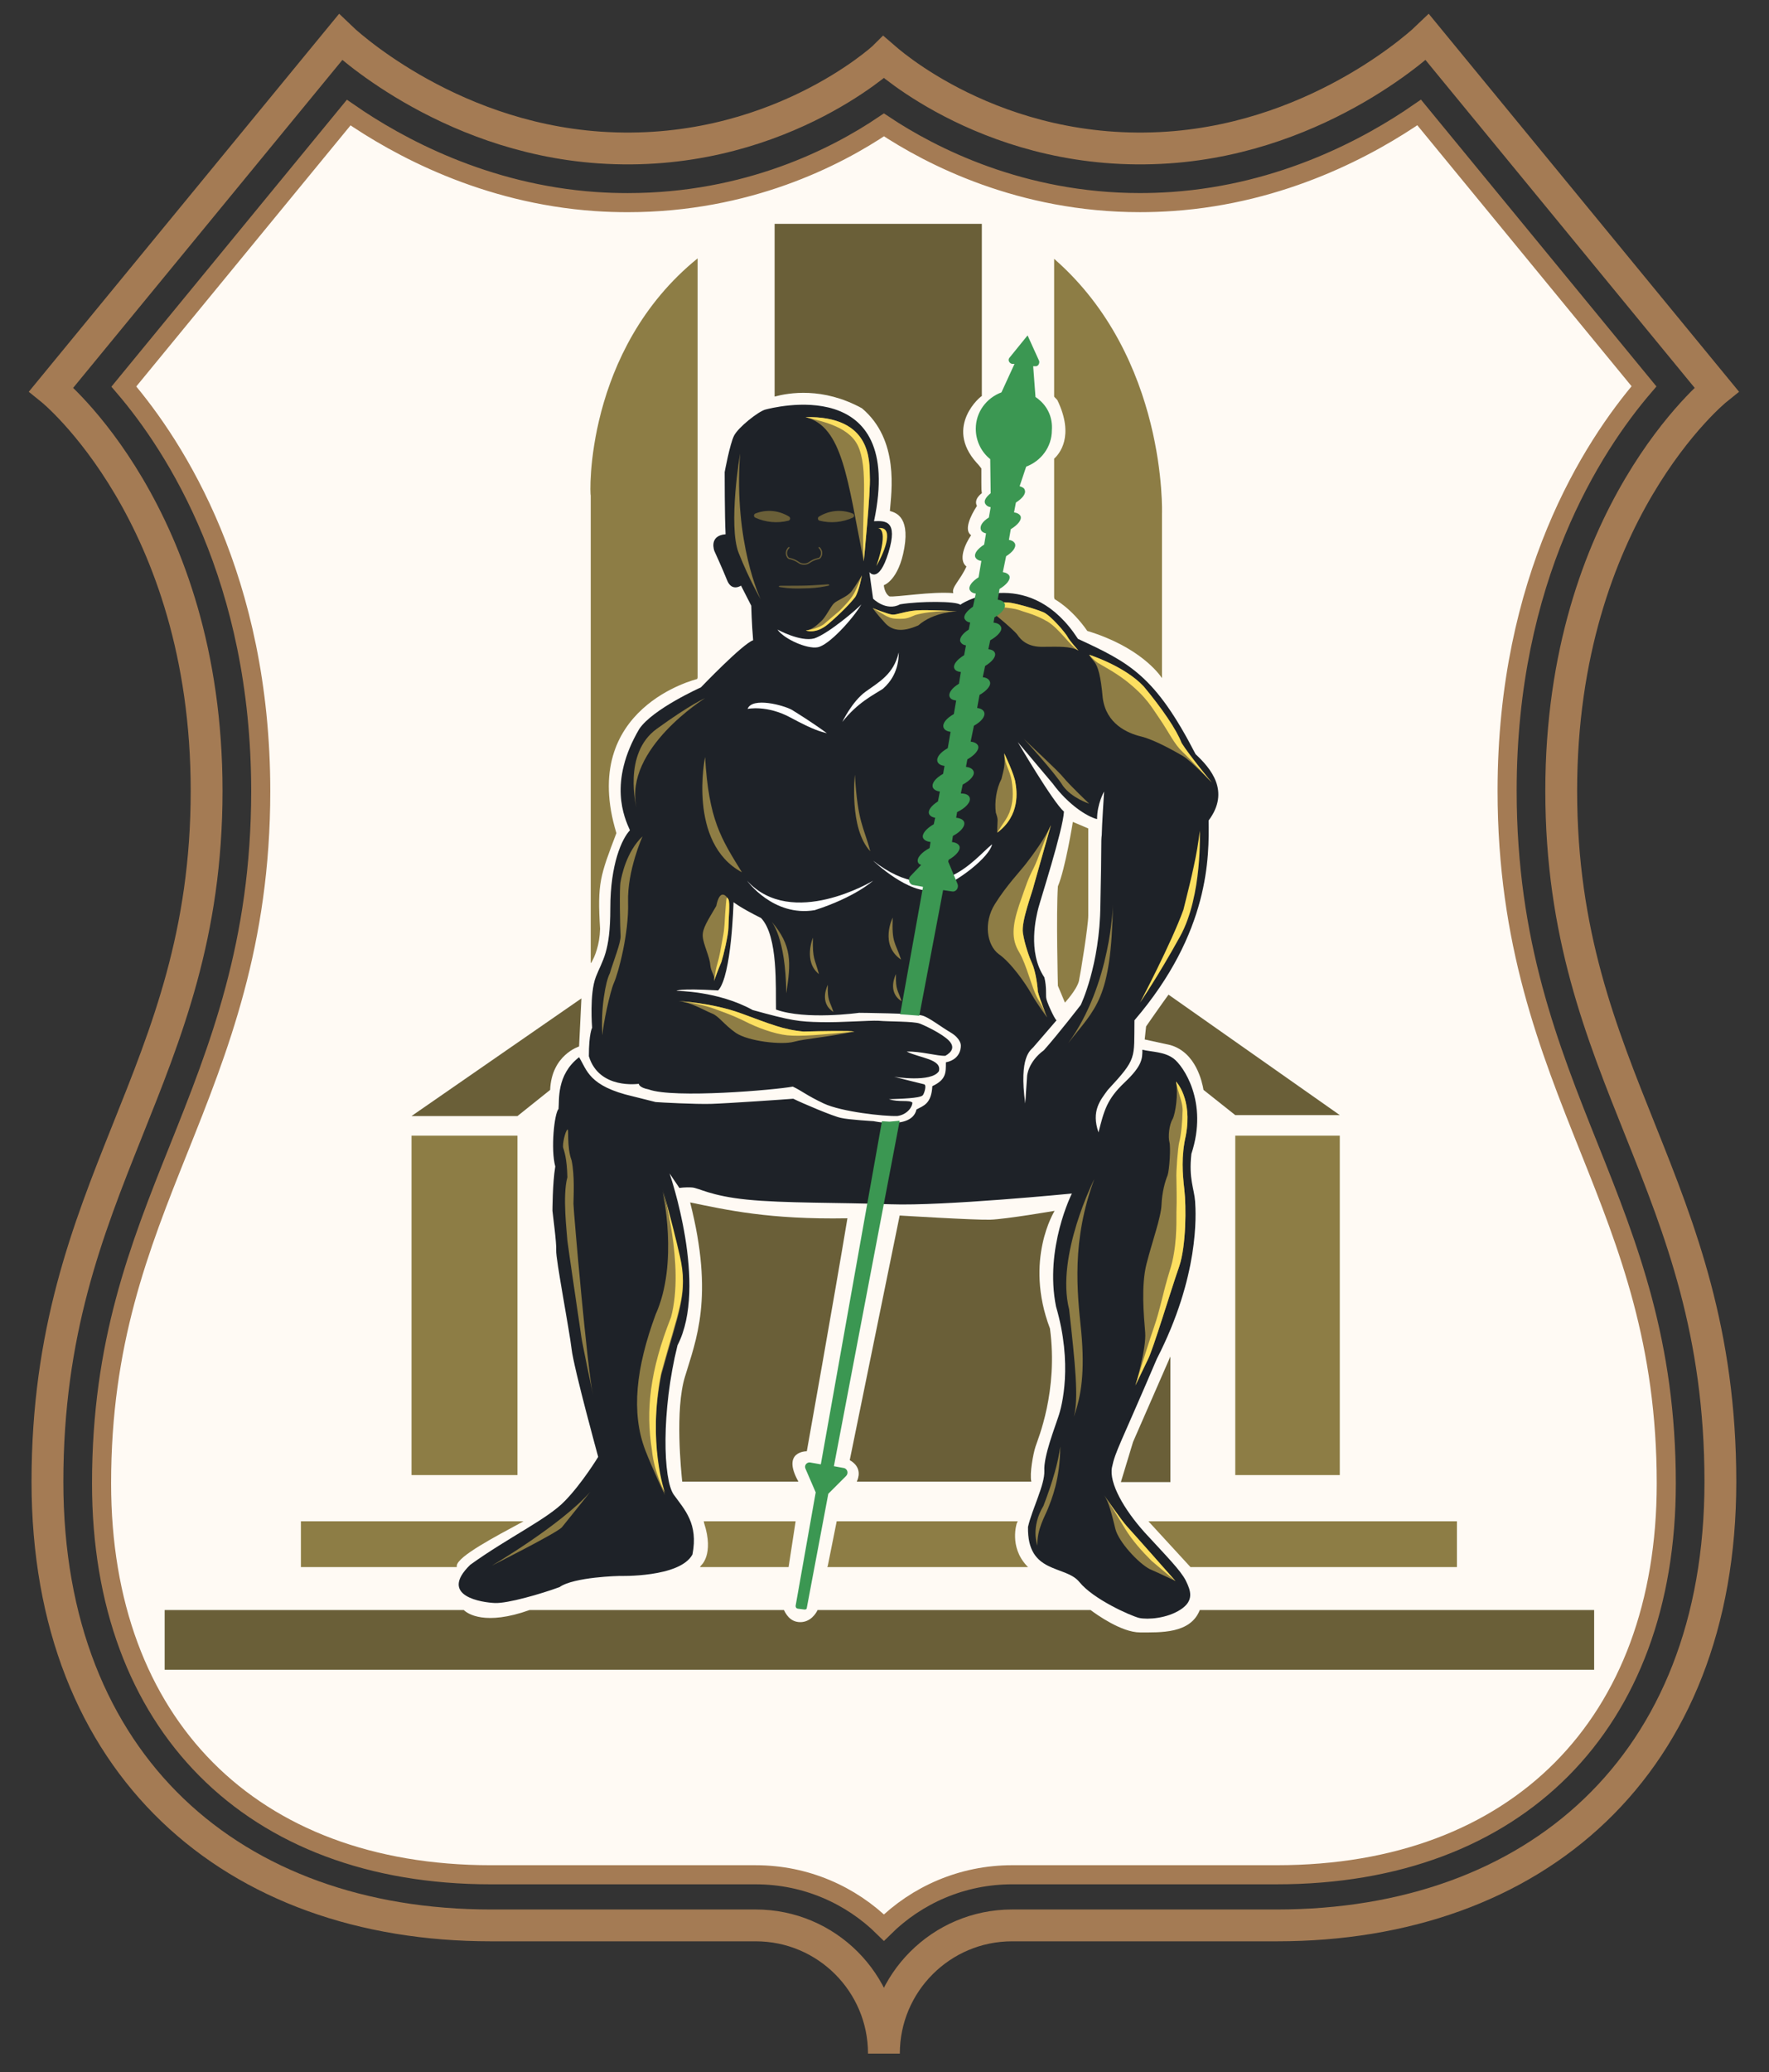 <?xml version="1.0" encoding="utf-8"?>
<!-- Generator: Adobe Illustrator 16.0.0, SVG Export Plug-In . SVG Version: 6.00 Build 0)  -->
<!DOCTYPE svg PUBLIC "-//W3C//DTD SVG 1.1//EN" "http://www.w3.org/Graphics/SVG/1.1/DTD/svg11.dtd">
<svg version="1.1" id="Layer_1" xmlns="http://www.w3.org/2000/svg" xmlns:xlink="http://www.w3.org/1999/xlink" x="0px" y="0px"
	 width="278px" height="325.5px" viewBox="0 0 278 325.5" enable-background="new 0 0 278 325.5" xml:space="preserve">
<rect x="0" y="0" width="278" height="325.5" fill="#333333" stroke="none"/>
<path fill="none" stroke="#A47B54" stroke-width="5" stroke-miterlimit="10" d="M245.347,124.221
	c0-43.385,24.415-63.04,24.415-63.04L224.308,5.838c0,0-16.193,15.639-40.684,17.332c-27.375,1.892-44.711-14.175-44.717-14.18
	c-0.004,0.004-17.34,16.072-44.715,14.18C69.705,21.478,53.509,5.838,53.509,5.838L8.054,61.181c0,0,24.416,19.655,24.416,63.04
	c0,45.003-25.014,61.54-25.014,108.538c0,44.638,29.229,69.694,69.688,69.694h41.619c11.125,0,20.145,9.02,20.145,20.141
	c0-11.121,9.02-20.141,20.146-20.141h41.617c40.461,0,69.688-25.057,69.688-69.694C270.359,185.761,245.347,169.224,245.347,124.221
	z"/>
<path fill="#FFFAF4" stroke="#A47B54" stroke-width="3" stroke-miterlimit="10" d="M138.908,302.797
	c-5.179-5.127-12.299-8.297-20.145-8.297H77.144c-37.739,0-61.184-23.723-61.184-61.466c0-22.116,5.878-36.948,12.102-52.505
	c6.348-15.868,12.912-32.344,12.912-56.24c0-33.355-13.375-54.071-21.512-63.566l35.336-43.04
	c7.772,5.383,21.399,12.776,38.808,13.979c1.683,0.116,3.385,0.171,5.059,0.17c18.791-0.001,32.719-7.137,40.248-12.216
	c7.398,4.916,21.531,12.212,40.239,12.212c1.676,0,3.378-0.059,5.059-0.175c17.411-1.204,31.036-8.605,38.809-13.988l35.335,43.022
	c-8.137,9.495-21.511,30.176-21.511,63.531c0,23.896,6.563,40.303,12.911,56.171c6.224,15.557,12.102,30.526,12.102,52.643
	c0,37.743-23.444,61.466-61.185,61.466h-41.617C151.207,294.5,144.087,297.67,138.908,302.797z"/>
<g>
	<rect x="64.671" y="178.396" fill="#8D7D45" width="16.649" height="53.318"/>
	<rect x="194.121" y="178.396" fill="#8D7D45" width="16.428" height="53.318"/>
	<path fill="#8D7D45" d="M47.287,238.977h34.987c-4.622,2.494-10.343,5.5-10.489,6.965c0,0.078,0,0.148,0,0.223H47.287V238.977z"/>
	<path fill="#8D7D45" d="M110.584,238.977h14.447l-1.101,7.188h-13.934l0.147-0.223c0,0,2.126-1.686,0.513-6.672
		C110.657,239.125,110.584,239.049,110.584,238.977z"/>
	<path fill="#8D7D45" d="M161.338,245.941c0.072,0.078,0.146,0.148,0.217,0.223h-31.539l0.077-0.223l1.394-6.965h28.455
		c-0.066,0.148-0.148,0.293-0.148,0.293S158.549,242.938,161.338,245.941z"/>
	<polygon fill="#8D7D45" points="228.957,238.977 228.957,246.164 187.082,246.164 180.479,238.977 	"/>
	<path fill="#6A5F38" d="M250.521,252.914v9.385H25.873v-9.385h47.013c0.585,0.586,3.373,2.49,10.34,0h39.974
		c0.218,0.438,0.878,1.902,2.565,1.902c1.614,0,2.496-1.391,2.715-1.902h42.906c0.877,0.656,4.842,3.518,7.773,3.518
		c3.227,0,7.924,0.221,9.389-3.518H250.521z"/>
	<path fill="#6A5F38" d="M91.369,156.835l-0.367,7.552c0,0-4.327,1.319-4.547,6.824l-5.134,4.104H64.671L91.369,156.835z"/>
	<path fill="#6A5F38" d="M210.549,175.168h-16.428l-4.986-3.957c-0.225-1.25-1.176-5.869-5.207-7.043
		c-4.035-0.882-4.035-0.882-4.035-0.882l0.219-2.052l1.174-1.686l1.395-1.98l0.951-1.321L210.549,175.168z"/>
	<path fill="#6A5F38" d="M133.173,191.377c-2.055,12.396-6.381,36.6-6.381,36.6s-4.034-0.076-1.321,4.764H107.21
		c-0.147-1.465-1.174-11.293,0.439-16.498c1.688-5.65,4.622-12.398,0.807-27.357C114.177,190.057,120.853,191.598,133.173,191.377z"
		/>
	<path fill="#6A5F38" d="M165.736,190.205c0,0-4.84,7.701-0.734,18.48c1.32,9.9-1.906,17.383-2.271,18.557
		c-0.365,1.105-0.951,4.254-0.658,5.498h-27.43c0.217-0.438,0.951-2.201-1.104-3.373c0.588-2.857,7.846-38.428,7.846-38.428
		s11.81,0.732,14.23,0.658C158.037,191.525,165.736,190.205,165.736,190.205z"/>
	<polygon fill="#6A5F38" points="183.928,213.086 183.928,232.816 176.148,232.816 178.059,226.51 	"/>
	<path fill="#6A5F38" d="M153.49,72.711c0.293,0.293,0.512,0.587,0.732,0.881v3.884l-0.732-1.759c0,0-1.246,2.935,0,3.815
		c-0.953,1.466-2.055,3.739-0.883,4.545c-0.951,1.392-2.055,3.887-0.732,4.914c-0.953,2.127-2.418,3.301-2.055,4.183
		c-3.373-0.294-9.019,0.657-10.046,0.512c-0.806-0.512-0.88-1.76-0.88-1.76s2.347-0.733,3.226-5.868
		c0.882-5.134-1.614-5.573-2.273-5.792c0.221-2.934,1.539-11.151-4.4-16.136c-6.16-3.376-11.516-2.421-13.716-1.833V35.158h32.565
		v27.064C154.295,62.072,148.281,66.917,153.49,72.711z"/>
	<path fill="#8D7D45" d="M109.63,40.587v65.86l-0.073,0.22c0,0-18.703,4.476-12.689,24.204c-2.566,6.748-3.006,7.849-2.566,15.034
		c-0.072,2.567-0.807,4.33-1.395,5.353h-0.073V77.844C92.688,77.844,91.808,55.035,109.63,40.587z"/>
	<path fill="#8D7D45" d="M182.605,80.704v25.818c-0.439-0.662-3.521-4.917-11.734-7.41c-2.494-3.592-5.135-4.986-5.135-4.986
		l-0.076-0.294V72.049c0.807-0.733,3.23-3.521,0.518-9.169c-0.145-0.219-0.367-0.364-0.518-0.583V40.66
		C183.484,56.208,182.605,80.704,182.605,80.704z"/>
	<path fill="#6A5F38" d="M154.295,77.476c0,0-1.393,0.956-0.734,2.056c-1.246-0.222-1.832-2.056-1.832-2.056l1.467-2.346
		l0.883,0.221L154.295,77.476z"/>
	<path fill="#8D7D45" d="M168.6,129.111c0,0-1.176,7.332-2.35,10.121c-0.293,4.326,0,15.621,0,15.621l1.104,2.641
		c0,0,1.834-1.98,2.197-3.377c0.293-1.388,1.469-8.726,1.469-10.265c0-1.543,0-13.715,0-13.715L168.6,129.111z"/>
	<g>
		<g>
			<path fill="#1E2228" d="M99.508,172.234c-7.04-1.609-7.261-4.182-8.507-6.16c-3.594,2.787-3.081,6.748-3.228,8.141
				c-0.661,0.658-1.246,6.313-0.512,9.025c-0.44,2.639-0.44,7.043-0.44,6.965c0.073,0.805,0.66,5.061,0.585,6.234
				c-0.073,1.32,2.053,12.395,2.419,15.471c0.367,3.084,4.181,16.945,4.181,16.945s-2.493,4.105-5.208,6.896
				c-2.713,2.857-8.874,5.719-14.888,10.047c-5.133,4.986,1.98,5.943,3.888,6.014c1.979,0.074,7.114-1.395,10.12-2.496
				c2.273-1.611,9.46-1.76,9.46-1.76s9.464,0.293,11.443-3.371c0.953-4.84-1.247-7.043-2.935-9.389
				c-1.686-2.348-1.978-13.131,0.587-23.473c4.843-9.385-1.247-26.986-1.247-26.986l1.542,2.273c0,0,0.879-0.146,1.98-0.076
				c1.1,0.076,2.861,1.324,8.654,1.908c5.795,0.586,14.374,0.441,22.589,0.734c8.288,0.297,28.456-1.688,28.456-1.688
				s-4.326,8.58-2.492,17.75c2.643,9.02,0.953,15.621,0.365,17.305c-0.512,1.619-2.346,6.238-2.199,8.516
				c0.072,2.193-1.906,5.934-2.568,8.795c-0.145,7.482,5.869,5.943,8.068,8.654c2.199,2.713,7.994,5.281,9.393,5.648
				c1.391,0.293,4.396,0.072,6.523-1.322c2.129-1.389,1.615-2.928,0.811-4.545c-0.811-1.615-3.154-3.959-6.457-7.557
				c-3.229-3.592-5.65-7.773-5.135-10.264c0.516-2.494,1.25-3.449,7.043-17.016c6.674-12.986,6.158-22.666,6.016-24.717
				c-0.148-2.055-1.027-3.521-0.588-7.479c2.711-8.217-1.322-13.863-2.787-14.967c-1.473-1.099-3.377-1.023-4.914-1.392
				c0,1.392,0,2.496-2.789,5.136c-2.787,2.641-3.227,4.398-4.107,7.848c-1.172-3.377,0.291-5.063,1.467-6.674
				c4.623-4.99,4.107-4.842,4.184-10.931c11.875-13.862,11.73-25.746,11.658-31.393c3.447-4.619,0.293-8.212-2.051-10.414
				c-6.387-12.395-10.416-14.373-18.484-18.114c-7.332-11.294-17.529-6.161-18.482-5.353c-0.66-0.587-6.307-0.587-9.461-0.074
				c-2.198,1.174-4.254-0.882-4.254-0.882l-0.586-4.179c0,0,1.465,1.978,3.007-3.082c1.54-5.06-0.515-4.985-2.273-4.911
				c4.916-23.324-15.988-17.824-17.09-17.531c-1.101,0.294-4.254,2.787-4.914,4.107c-0.661,1.32-1.468,5.719-1.468,5.719
				s0,7.116,0.147,9.755c-2.713,0.219-1.76,2.64-1.76,2.64s1.247,2.714,1.979,4.547c0.735,1.906,2.202,0.88,2.202,0.88l1.613,3.154
				c0,0,0.073,2.933,0.294,5.426c-1.688,0.588-8.214,7.409-8.214,7.409s-7.556,3.375-9.682,6.528
				c-4.913,8.362-2.347,13.935-1.468,15.916c-1.247,1.321-3.079,5.279-3.079,12.246c0,6.968-1.248,8.144-2.273,10.784
				c-1.028,2.641-0.587,7.993-0.587,7.993s-0.514,0.878-0.514,4.473c1.613,5.284,7.847,4.329,7.847,4.329s0,0.586,1.541,0.879
				c3.959,1.467,19.949,0.076,22.662-0.438c1.54,0.732,2.055,1.318,4.842,2.641c2.786,1.318,9.535,2.051,11.587,1.977
				c1.613-0.219,2.421-1.537,2.353-2.125c-0.592-0.441-2.057,0-3.673-0.512c1.98-0.076,4.767-0.146,5.28-0.588
				c0.223-0.145,0.732-1.686,0.223-1.762c-1.248-0.291-4.698-1.176-4.698-1.176s5.87,0.957,7.045-0.879
				c0.51-1.904-3.01-2.053-5.064-3.079c2.201-0.076,4.837,0.733,6.085,0.66c1.029-0.584,1.541-1.393,0.516-2.418
				c-1.027-1.03-3.592-2.278-4.547-2.64c-0.951-0.37-4.841-0.293-6.455-0.443c-1.611-0.072-5.72,0.293-9.094,0.218
				c-3.448-0.069-4.62-0.218-10.708-1.904c-5.425-3.007-11.955-3.007-11.955-3.007s0.146-0.441,6.53-0.072
				c2.126-2.278,2.419-13.861,2.419-13.861s0.953,0.805,4.327,2.491c2.713,2.863,2.273,11.001,2.347,14.377
				c4.694,1.687,13.056,0.511,13.056,0.511s8.874,0.076,9.973,0.443c1.025,0.29,2.787,1.686,4.402,2.64
				c1.611,0.955,1.611,1.98,1.611,1.98s0.217,2.201-2.346,2.715c0,1.613,0.072,2.713-2.129,3.742
				c-0.145,2.785-1.393,3.074-2.49,3.664c-0.439,1.98-2.862,2.123-4.108,2.123c-1.248,0-2.638-0.289-2.638-0.289
				s-3.963-0.223-5.136-0.516c-1.172-0.219-6.161-2.344-7.481-3.006c-0.807,0.076-10.417,0.736-12.908,0.809
				c-2.421,0.072-7.996-0.221-8.729-0.289L99.508,172.234z M172.922,142.164c-0.072,9.462-3.078,15.693-3.078,15.693
				s-3.447,4.476-5.791,7.117c-2.498,1.835-2.643,4.034-2.643,4.034l-0.291,4.33c-1.027-7.411,0.881-8.364,1.246-8.807
				c0.365-0.436,2.49-2.858,3.668-4.25c-0.373-0.297-1.619-3.08-1.619-3.519c-0.072-0.37,0.078-1.763-0.291-3.227
				c-2.713-4.034-1.248-9.682-0.953-10.857c0.293-1.173,3.883-12.32,4.033-15.18c-1.76-1.543-7.262-10.931-7.262-10.931
				s2.717,3.228,5.502,6.529c2.42,3.301,5.428,5.208,6.963,5.573c0-2.42,1.105-4.328,1.105-4.328s-0.367,5.647-0.367,6.823
				C172.996,132.265,173.145,132.703,172.922,142.164z"/>
			<path fill="#1E2228" d="M86.822,190.205c0,0.078,0,0.078,0,0.078C86.822,190.131,86.822,190.057,86.822,190.205z"/>
		</g>
		<path fill="#8E7D45" d="M135.741,88.185c0,0,1.101-11.002,0.954-13.349c-0.074-2.345,0.367-9.535-10.123-9.312
			C132.44,66.988,133.173,75.351,135.741,88.185z"/>
		<path fill="#FCDF60" d="M135.741,88.185c0,0,1.101-11.002,0.954-13.349c-0.074-2.345,0.367-9.535-10.123-9.312
			c2.787,0.731,7.334,1.538,8.509,5.133C136.475,74.542,135.301,81.292,135.741,88.185z"/>
		<path fill="#8E7D45" d="M126.646,99.042c0,0,1.541,0.656,3.521-1.027c1.98-1.689,3.592-3.377,4.254-4.258
			c0.587-0.952,1.026-3.372,1.026-3.372s-0.952,1.612-1.614,2.494c-0.659,0.878-2.273,1.391-2.786,1.907
			c-0.513,0.513-1.318,2.199-1.979,2.785C128.479,98.084,127.747,98.892,126.646,99.042z"/>
		<path fill="#FCDF60" d="M126.646,99.042c0,0,1.541,0.656,3.521-1.027c1.98-1.689,3.592-3.377,4.254-4.258
			c0.587-0.952,1.026-3.372,1.026-3.372s-0.734,1.979-1.247,2.859c-0.515,0.954-1.759,2.201-2.273,2.714
			c-0.587,0.514-1.834,1.54-2.494,2.126C128.774,98.528,127.747,98.892,126.646,99.042z"/>
		<path fill="#8E7D45" d="M137.135,95.52c0,0,2.346,0.953,3.079,1.026c0.659,0.075,1.98-0.514,3.741-0.658
			c1.758-0.148,6.453,0.145,6.453,0.145s-3.668,0.074-6.086,2.202c-2.642,1.171-4.255,0.808-5.354-0.513
			C137.795,96.472,137.135,95.52,137.135,95.52z"/>
		<path fill="#FCDF60" d="M137.135,95.52c0,0,2.346,0.953,3.079,1.026c0.659,0.075,1.98-0.514,3.741-0.658
			c1.758-0.148,6.453,0.145,6.453,0.145s-3.816-0.219-6.602,0.588c-1.098,0.513-1.537,0.587-2.346,0.587
			c-1.027,0-1.467-0.074-2.198-0.442C137.867,95.958,137.135,95.52,137.135,95.52z"/>
		<path fill="#8E7D45" d="M169.477,102.193c0,0-1.393-1.54-1.688-2.125c-0.293-0.587-2.639-3.376-3.813-3.889
			s-4.473-1.466-5.574-1.54c-1.102-0.074-3.156,0.148-3.156,0.148l0.516,1.246c0,0,3.447,2.786,4.113,3.666
			c0.582,0.88,1.68,1.981,4.102,1.907C166.25,101.605,168.156,101.46,169.477,102.193z"/>
		<path fill="#FCDF60" d="M169.477,102.193c0,0-1.393-1.54-1.688-2.125c-0.293-0.587-2.639-3.376-3.813-3.889
			s-4.473-1.466-5.574-1.54c-1.102-0.074-3.156,0.148-3.156,0.148l0.369,0.439c0,0,3.447,0.22,4.477,0.587
			c1.393,0.513,2.49,0.659,4.543,1.834C166.613,98.892,168.156,101.46,169.477,102.193z"/>
		<path fill="#8E7D45" d="M171.166,102.855c0,0,5.572,1.758,8.578,4.984c2.861,3.447,5.133,6.75,5.945,8.875
			c1.242,1.979,4.766,6.232,4.766,6.232s-3.301-3.447-4.549-4.18c-1.248-0.732-4.475-2.564-6.602-3.079
			c-2.127-0.513-5.5-1.981-6.012-6.09c-0.297-3.371-0.736-4.911-1.32-5.647C171.314,103.22,171.166,102.855,171.166,102.855z"/>
		<path fill="#FCDF60" d="M171.166,102.855c0,0,5.572,1.758,8.578,4.984c2.861,3.447,5.133,6.75,5.945,8.875
			c1.242,1.979,4.766,6.232,4.766,6.232s-3.523-3.812-4.623-4.838c-1.32-1.249-2.051-2.933-3.596-5.207
			c-1.244-1.759-1.98-3.374-5.352-6.016c-1.834-1.391-3.447-2.198-4.398-2.785C171.674,103.513,171.166,102.855,171.166,102.855z"/>
		<path fill="#8E7D45" d="M184.805,169.893c0,0,2.641,2.639,1.545,8.504c-0.74,3.297-0.518,5.941-0.225,8.504
			c0.297,2.574,0.297,8.727-0.807,12.031c-1.174,3.303-4.104,13.057-4.912,14.598c-0.734,1.539-1.979,4.105-1.979,4.105
			s1.758-5.795,1.539-8.363c-0.223-2.637-0.662-7.332,0.219-10.777c0.879-3.447,2.273-7.262,2.348-9.242
			c0.072-1.98,0.586-3.744,0.951-4.621c0.297-0.879,0.514-4.404,0.297-5.209c-0.223-0.807-0.076-2.711,0.512-3.664
			C184.732,174.873,185.176,171.869,184.805,169.893z"/>
		<path fill="#FCDF60" d="M184.805,169.893c0,0,2.641,2.639,1.545,8.504c-0.74,3.297-0.518,5.941-0.225,8.504
			c0.297,2.574,0.297,8.727-0.807,12.031c-1.174,3.303-4.104,13.057-4.912,14.598c-0.734,1.539-1.979,4.105-1.979,4.105
			s1.979-6.455,2.93-9.168c0.955-2.713,1.393-5.426,2.498-8.945c1.1-3.451,1.021-7.115,1.021-9.096c0.078-1.982,0-4.33,0-5.209
			c-0.072-1.246,0.225-4.912,0.441-5.795c0.291-0.957,0.514-3.596,0.514-4.693C185.979,173.338,185.176,171.869,184.805,169.893z"/>
		<path fill="#8E7D45" d="M173.512,234.869c0,0,2.715,3.963,3.666,4.986c0.953,1.025,7.555,8.508,7.555,8.508
			s-2.42-1.174-4.107-1.906c-1.758-0.953-4.84-4.252-5.352-6.311C174.758,238.025,174.242,235.896,173.512,234.869z"/>
		<path fill="#FCDF60" d="M173.512,234.869c0,0,2.715,3.963,3.666,4.986c0.953,1.025,7.555,8.508,7.555,8.508s-2.348-1.98-3.74-3.15
			c-1.541-1.541-3.008-3.156-4.182-5.066C175.711,238.316,174.242,235.896,173.512,234.869z"/>
		<path fill="#8E7D45" d="M165.15,129.625c0,0-2.275,8.068-2.637,9.313c-0.297,1.321-2.057,5.793-1.762,7.629
			c0.289,1.833,1.027,3.884,1.465,4.836c0.441,0.956,0.807,3.01,0.879,4.33c0.297,1.246,1.467,4.105,1.467,4.105
			s-1.539-2.049-2.49-3.736c-0.953-1.689-3.227-4.918-5.137-6.238c-1.834-1.392-2.418-4.913-0.588-7.845
			c1.834-2.935,3.961-5.134,4.918-6.383C162.289,134.315,164.195,131.752,165.15,129.625z"/>
		<path fill="#FCDF60" d="M165.15,129.625c0,0-2.275,8.068-2.637,9.313c-0.297,1.321-2.057,5.793-1.762,7.629
			c0.289,1.833,1.027,3.884,1.465,4.836c0.441,0.956,0.807,3.01,0.879,4.33c0.297,1.246,1.467,4.105,1.467,4.105
			s-0.439-1.244-1.467-2.93c-0.953-1.69-1.758-5.353-2.934-7.333c-1.246-2.055-1.1-4.108,0-7.41
			c1.176-3.375,1.393-4.107,2.273-5.792C163.17,134.903,164.195,131.752,165.15,129.625z"/>
		<path fill="#8E7D45" d="M106.695,157.273c0,0,5.135,0.221,9.756,1.908c4.62,1.687,6.599,2.563,9.826,2.861
			c3.01-0.077,7.262-0.152,7.997,0c-5.134,1.024-7.627,1.1-9.535,1.611c-1.907,0.514-7.114-0.073-9.095-1.394
			c-1.982-1.393-2.641-2.64-3.814-3.079C110.731,158.738,108.531,157.422,106.695,157.273z"/>
		<path fill="#FCDF60" d="M106.695,157.273c0,0,5.135,0.221,9.756,1.908c4.62,1.687,6.599,2.563,9.826,2.861
			c3.01-0.077,7.262-0.152,7.997,0c-5.354,0.512-8.435,0.806-10.563,0.588c-2.054-0.225-4.692-1.176-6.818-2.278
			c-2.129-1.025-3.522-1.464-4.696-1.907C111.024,158.006,108.531,157.422,106.695,157.273z"/>
		<path fill="#8E7D45" d="M112.196,154.118c0,0,0.807-2.198,1.173-3.006c0.292-0.877,1.101-4.254,1.101-5.352
			c0-1.174,0.293-4.034,0-4.477c-0.293-0.512-1.319-1.832-1.906,1.026c-1.319,2.276-2.2,3.522-2.126,4.771
			c0.072,1.247,1.099,3.226,1.173,4.475C111.758,152.875,112.418,153.165,112.196,154.118z"/>
		<path fill="#FCDF60" d="M112.196,154.118c0,0,0.807-2.198,1.173-3.006c0.292-0.877,1.101-4.254,1.101-5.352
			c0-1.174,0.293-4.034,0-4.477c-0.293-0.512-0.293-0.658-0.514,2.275c-0.146,2.86-0.22,2.86-0.439,4.109
			c-0.22,1.246-0.44,2.567-0.806,3.811C112.344,152.729,112.418,153.165,112.196,154.118z"/>
		<path fill="#8E7D45" d="M157.818,118.33c0,0,1.611,3.373,1.758,4.618c0.217,1.25,0.807,5.134-2.857,7.849
			c0-2.271,0.217-1.834-0.225-3.153c-0.219-1.615,0.074-3.739,0.885-5.28C157.818,120.53,157.959,120.382,157.818,118.33z"/>
		<path fill="#FCDF60" d="M157.818,118.33c0,0,1.611,3.373,1.758,4.618c0.217,1.25,0.807,5.134-2.857,7.849
			c1.17-1.908,1.318-1.834,1.908-3.153c0.582-1.54,0.658-3.006,0.361-4.985C158.695,120.895,157.959,120.382,157.818,118.33z"/>
		<path fill="#8E7D45" d="M104.497,234.869c0,0-2.788-7.848-0.587-18.852c2.713-9.971,4.254-12.535,2.934-18.33
			c-1.322-5.799-2.715-10.49-2.715-10.49s2.566,11.152-1.099,19.291c-3.081,8.361-3.889,15.4-1.614,21.344
			C102.516,230.689,104.497,234.869,104.497,234.869z"/>
		<path fill="#FCDF60" d="M104.497,234.502c0,0-2.788-7.848-0.587-18.848c2.713-9.975,4.254-12.539,2.934-18.338
			c-1.322-5.791-2.715-10.484-2.715-10.484s3.52,11.879,1.319,20.094c-3.373,8.51-3.959,14.67-3.006,20.828
			C102.809,231.422,104.497,234.502,104.497,234.502z"/>
		<path fill="#8E7D45" d="M92.761,234.354c0,0-3.741,4.695-4.474,5.578c-0.805,0.881-11,6.01-11,6.01S88.067,239.637,92.761,234.354
			z"/>
		<path fill="#8E7D45" d="M93.202,219.172c0,0-1.687-8.066-1.833-9.096c-0.148-1.096-2.055-13.859-2.202-15.182
			c-0.073-1.32-0.807-7.035,0-9.969c-0.073-3.01-0.513-4.109-0.659-4.621c-0.148-0.512,0.293-2.57,0.659-2.861
			c0.294-0.297-0.146,2.713,0.66,4.838c0.515,2.422,0.293,5.795,0.293,6.824C90.12,190.131,92.322,215.436,93.202,219.172z"/>
		<path fill="#8E7D45" d="M100.976,131.383c0,0-2.422,5.354-2.274,10.343c0.146,4.912-1.542,11.149-2.2,12.612
			c-0.661,1.467-1.759,6.748-1.834,8.292c-0.293-4.185,0.514-8.513,1.174-9.755c0.515-1.764,1.76-4.843,1.686-5.87
			c-0.074-1.026-0.218-7.699,0-8.506C97.675,137.692,98.407,133.802,100.976,131.383z"/>
		<path fill="#8E7D45" d="M100.021,126.836c0,0-2.199-8.436,3.156-12.321c5.354-3.887,7.626-4.843,7.626-4.843
			S98.041,117.596,100.021,126.836z"/>
		<path fill="#8E7D45" d="M110.804,118.916c0,0-2.787,13.494,5.794,18.115C113.297,131.677,111.392,128.817,110.804,118.916z"/>
		<path fill="#8E7D45" d="M134.347,121.702c0,0-0.954,8.436,2.421,12.026C135.741,129.843,134.789,129.256,134.347,121.702z"/>
		<path fill="#8E7D45" d="M163.023,242.791c0,0-1.098-2.859,0.953-6.236c1.467-3.814,2.346-6.967,2.637-9.313
			c0,5.133-1.391,8.365-1.902,9.682C164.195,238.242,162.947,240.223,163.023,242.791z"/>
		<path fill="#8E7D45" d="M171.973,185.217c0,0-6.09,12.027-3.961,20.463c0.951,8.508,1.539,14.156,0.734,16.865
			c1.172-3.225,1.76-7.039,1.172-13.344C169.26,202.818,168.377,194.895,171.973,185.217z"/>
		<path fill="#8E7D45" d="M174.902,142.092c0,0-0.289,12.544-7.039,21.782C172.262,158.227,174.613,157.055,174.902,142.092z"/>
		<path fill="#8E7D45" d="M160.896,116.055c0,0,4.914,5.354,6.156,7.41c1.396,1.904,4.113,2.784,4.113,2.784
			s-3.154-3.007-4.037-4.104C166.25,121.043,162.217,117.375,160.896,116.055z"/>
		<path fill="#8E7D45" d="M116.304,71.242c0,0-1.908,11.294-0.221,15.623c1.688,4.253,3.448,7.26,3.448,7.26
			S115.278,85.324,116.304,71.242z"/>
		<path fill="#8E7D45" d="M121.218,144.731c0,0,2.272,2.495,2.346,11.295C124.298,151.257,124.519,148.546,121.218,144.731z"/>
		<path fill="#8E7D45" d="M127.747,147.299c0,0-1.542,3.74,0.952,5.72C128.038,150.524,127.673,150.745,127.747,147.299z"/>
		<path fill="#8E7D45" d="M140.287,144.146c0,0-2.128,4.254,1.319,6.599C140.653,147.886,140.14,148.177,140.287,144.146z"/>
		<path fill="#8E7D45" d="M130.093,154.706c0,0-1.466,2.789,0.882,4.254C130.386,157.125,130.016,157.273,130.093,154.706z"/>
		<path fill="#8E7D45" d="M140.801,153.019c0,0-1.469,2.786,0.879,4.254C141.093,155.438,140.728,155.587,140.801,153.019z"/>
		<path fill="#FFFFFF" d="M117.404,138.351c0,0,4.108,5.721,10.633,4.622c6.383-2.052,9.169-4.622,9.169-4.622
			S124.445,146.051,117.404,138.351z"/>
		<path fill="#FFFFFF" d="M137.207,135.196c0,0,5.646,5.429,9.608,4.623c3.814-1.25,8.727-5.285,9.092-7.187
			C153.195,134.759,147.324,143.116,137.207,135.196z"/>
		<path fill="#FFFFFF" d="M117.478,111.362c0,0,3.08-0.662,6.82,1.394c3.669,1.979,4.77,2.199,5.648,2.421
			c-2.199-1.617-4.328-2.937-5.5-3.669C123.125,110.774,118.212,109.454,117.478,111.362z"/>
		<path fill="#FFFFFF" d="M132.366,113.414c0,0,1.54-3.227,3.668-4.766c2.124-1.538,4.398-2.713,5.206-6.161
			c0,2.859-1.247,4.623-2.494,5.719C137.283,109.161,134.789,110.335,132.366,113.414z"/>
		<path fill="#FFFFFF" d="M122.17,98.892c0,0,3.594,1.981,5.796,1.394c2.2-0.732,6.745-4.62,7.407-5.353
			c-1.394,2.346-5.135,6.453-6.895,6.747C126.865,101.974,123.271,100.434,122.17,98.892z"/>
		<path fill="#FCDF60" d="M126.646,65.524"/>
		<path fill="#FCDF60" d="M188.547,130.502c0,0,0.439,10.195-3.084,16.578c-3.516,6.381-6.305,10.415-6.305,10.415
			s4.914-9.317,6.82-14.598C187.297,137.618,188.105,134.315,188.547,130.502z"/>
		<path fill="#FCDF60" d="M137.943,82.978c0,0,1.903-0.293-0.224,5.942C139.262,86.277,140.505,82.536,137.943,82.978z"/>
		<g>
			<path fill="#3B9752" d="M132.66,230.615l-1.613-0.293l10.339-54.271l0,0l-1.611,0.145l-1.175-0.072l-9.606,53.904l-1.686-0.293
				c-0.514-0.072-0.955,0.443-0.734,0.955l1.614,3.742l-3.155,17.818c0,0.225,0.073,0.371,0.293,0.441l1.102,0.145
				c0.22,0,0.366-0.07,0.366-0.287l3.375-17.9l2.787-2.785C133.393,231.422,133.173,230.764,132.66,230.615z"/>
			<path fill="#3B9752" d="M163.314,62.81L163.314,62.81L163.314,62.81c-0.145-0.149-0.367-0.294-0.584-0.439l-0.365-4.841l0,0
				h0.293c0.438,0.072,0.734-0.366,0.656-0.807l-1.83-4.035l-2.857,3.521c-0.297,0.367,0,0.88,0.436,0.955h0.367l0,0l-2.051,4.471
				l0,0c-2.352,0.881-4.035,3.082-4.035,5.722c0,1.907,0.879,3.667,2.271,4.767l0.07,5.354c-0.73,0.588-1.098,1.176-0.875,1.614
				c0.145,0.294,0.436,0.514,0.875,0.588l-0.287,1.614c-0.959,0.588-1.467,1.32-1.25,1.909c0.074,0.292,0.439,0.511,0.807,0.584
				l-0.293,1.759c-1.027,0.659-1.613,1.395-1.393,1.982c0.148,0.293,0.439,0.513,0.953,0.584l-0.439,2.57
				c-1.025,0.658-1.615,1.393-1.396,1.979c0.15,0.291,0.443,0.515,0.957,0.585l-0.441,2.055c-0.955,0.659-1.541,1.392-1.318,1.908
				c0.145,0.291,0.438,0.514,0.875,0.584l-0.215,1.1c-0.953,0.589-1.543,1.394-1.322,1.907c0.146,0.294,0.439,0.513,0.879,0.587
				l-0.291,1.54c-1.102,0.663-1.762,1.469-1.545,2.057c0.148,0.364,0.514,0.513,1.029,0.584l-0.293,1.835
				c-1.1,0.66-1.688,1.464-1.469,2.053c0.15,0.368,0.516,0.513,1.029,0.587l-0.365,2.128c-1.176,0.658-1.836,1.464-1.615,2.127
				c0.146,0.364,0.516,0.587,1.102,0.658l-0.441,2.567c-1.174,0.659-1.834,1.465-1.617,2.127c0.15,0.368,0.516,0.587,1.104,0.66
				l-0.219,1.249c-1.174,0.658-1.834,1.465-1.617,2.127c0.148,0.365,0.586,0.585,1.102,0.658l-0.293,1.542
				c-1.025,0.659-1.613,1.392-1.395,1.979c0.15,0.294,0.441,0.513,0.955,0.588l-0.221,1.026c-1.174,0.662-1.906,1.539-1.689,2.127
				c0.152,0.368,0.592,0.588,1.178,0.662l-0.145,0.952c-1.25,0.661-2.055,1.542-1.836,2.201c0.074,0.219,0.219,0.368,0.516,0.438
				l-1.689,1.763c-0.441,0.439-0.221,1.246,0.367,1.394l1.609,0.294l-3.59,20.021l1.173,0.076l1.833,0.145l0,0l3.742-19.729
				l1.467,0.22c0.586,0.071,1.025-0.588,0.803-1.175l-1.465-3.521l0.074-0.294c1.174-0.658,1.906-1.538,1.689-2.125
				c-0.148-0.367-0.59-0.588-1.176-0.659l0.146-0.956c1.246-0.659,1.98-1.54,1.762-2.198c-0.148-0.368-0.588-0.587-1.248-0.662
				l0.146-0.882c1.393-0.659,2.199-1.613,1.979-2.273c-0.143-0.441-0.658-0.659-1.393-0.659l0.297-1.395
				c1.246-0.658,1.979-1.539,1.684-2.126c-0.145-0.366-0.588-0.585-1.174-0.66l0.221-1.174c1.174-0.659,1.91-1.54,1.688-2.127
				c-0.148-0.365-0.588-0.587-1.172-0.657l0.512-2.495c1.174-0.662,1.836-1.468,1.613-2.126c-0.145-0.368-0.514-0.588-1.102-0.662
				l0.371-2.053c1.17-0.661,1.902-1.538,1.609-2.126c-0.143-0.368-0.514-0.588-1.102-0.662l0.371-1.759
				c1.096-0.662,1.758-1.469,1.537-2.053c-0.145-0.368-0.514-0.517-1.027-0.587l0.295-1.396c1.176-0.659,1.98-1.536,1.686-2.125
				c-0.148-0.369-0.582-0.587-1.17-0.662l0.145-0.807c1.174-0.659,1.836-1.54,1.613-2.127c-0.146-0.365-0.51-0.588-1.098-0.659
				l0.291-1.687c1.1-0.662,1.764-1.464,1.545-2.052c-0.15-0.294-0.516-0.513-1.031-0.588l0.516-2.495
				c1.025-0.658,1.611-1.395,1.393-1.979c-0.146-0.293-0.441-0.516-0.955-0.587l0.297-1.688c1.096-0.661,1.762-1.464,1.537-2.051
				c-0.148-0.295-0.508-0.514-1.025-0.588l0.291-1.54c1.029-0.662,1.617-1.395,1.393-1.981c-0.072-0.295-0.363-0.439-0.807-0.588
				l1.031-3.078c2.344-0.881,4.033-3.082,4.033-5.723C165.443,65.595,164.635,63.91,163.314,62.81z"/>
		</g>
	</g>
	<path fill-rule="evenodd" clip-rule="evenodd" fill="#6A5F38" d="M126.321,92.429c-1.205,0.046-2.366,0.025-3.45-0.158
		c-0.205-0.033-0.545-0.05-0.47-0.177c0.065-0.104,0.375-0.076,0.58-0.076c0.949-0.01,1.898-0.01,2.847-0.017
		c1.25-0.004,2.485-0.098,3.721-0.175c0.287-0.017,0.687-0.087,0.773,0.046c0.085,0.125-0.347,0.175-0.6,0.228
		C128.635,92.323,127.488,92.425,126.321,92.429z"/>
	<g id="LWPOLYLINE_8_">
		
			<path fill="#6A5F38" stroke="#6A5F38" stroke-width="0.709" stroke-linecap="round" stroke-linejoin="round" stroke-miterlimit="10" d="
			M123.814,81.452c-1.493-0.927-3.336-1.098-4.972-0.458C120.399,81.706,122.152,81.866,123.814,81.452z"/>
	</g>
	<g id="LWPOLYLINE_7_">
		
			<path fill="#6A5F38" stroke="#6A5F38" stroke-width="0.709" stroke-linecap="round" stroke-linejoin="round" stroke-miterlimit="10" d="
			M133.865,80.995c-1.637-0.641-3.48-0.47-4.973,0.458C130.554,81.866,132.308,81.706,133.865,80.995z"/>
	</g>
	<g id="LWPOLYLINE_5_">
		
			<path fill="none" stroke="#6A5F38" stroke-width="0.2" stroke-linecap="round" stroke-linejoin="round" stroke-miterlimit="10" d="
			M123.974,86.024c-0.437,0.393-0.513,1.045-0.179,1.526c0.099,0.134,0.251,0.213,0.421,0.216c0.472,0.114,0.919,0.318,1.315,0.603
			c0.238,0.168,0.529,0.257,0.823,0.239c0.295,0.019,0.584-0.07,0.823-0.239c0.395-0.285,0.841-0.489,1.313-0.603
			c0.167-0.003,0.323-0.083,0.421-0.216c0.333-0.481,0.255-1.134-0.18-1.526"/>
	</g>
</g>
</svg>
